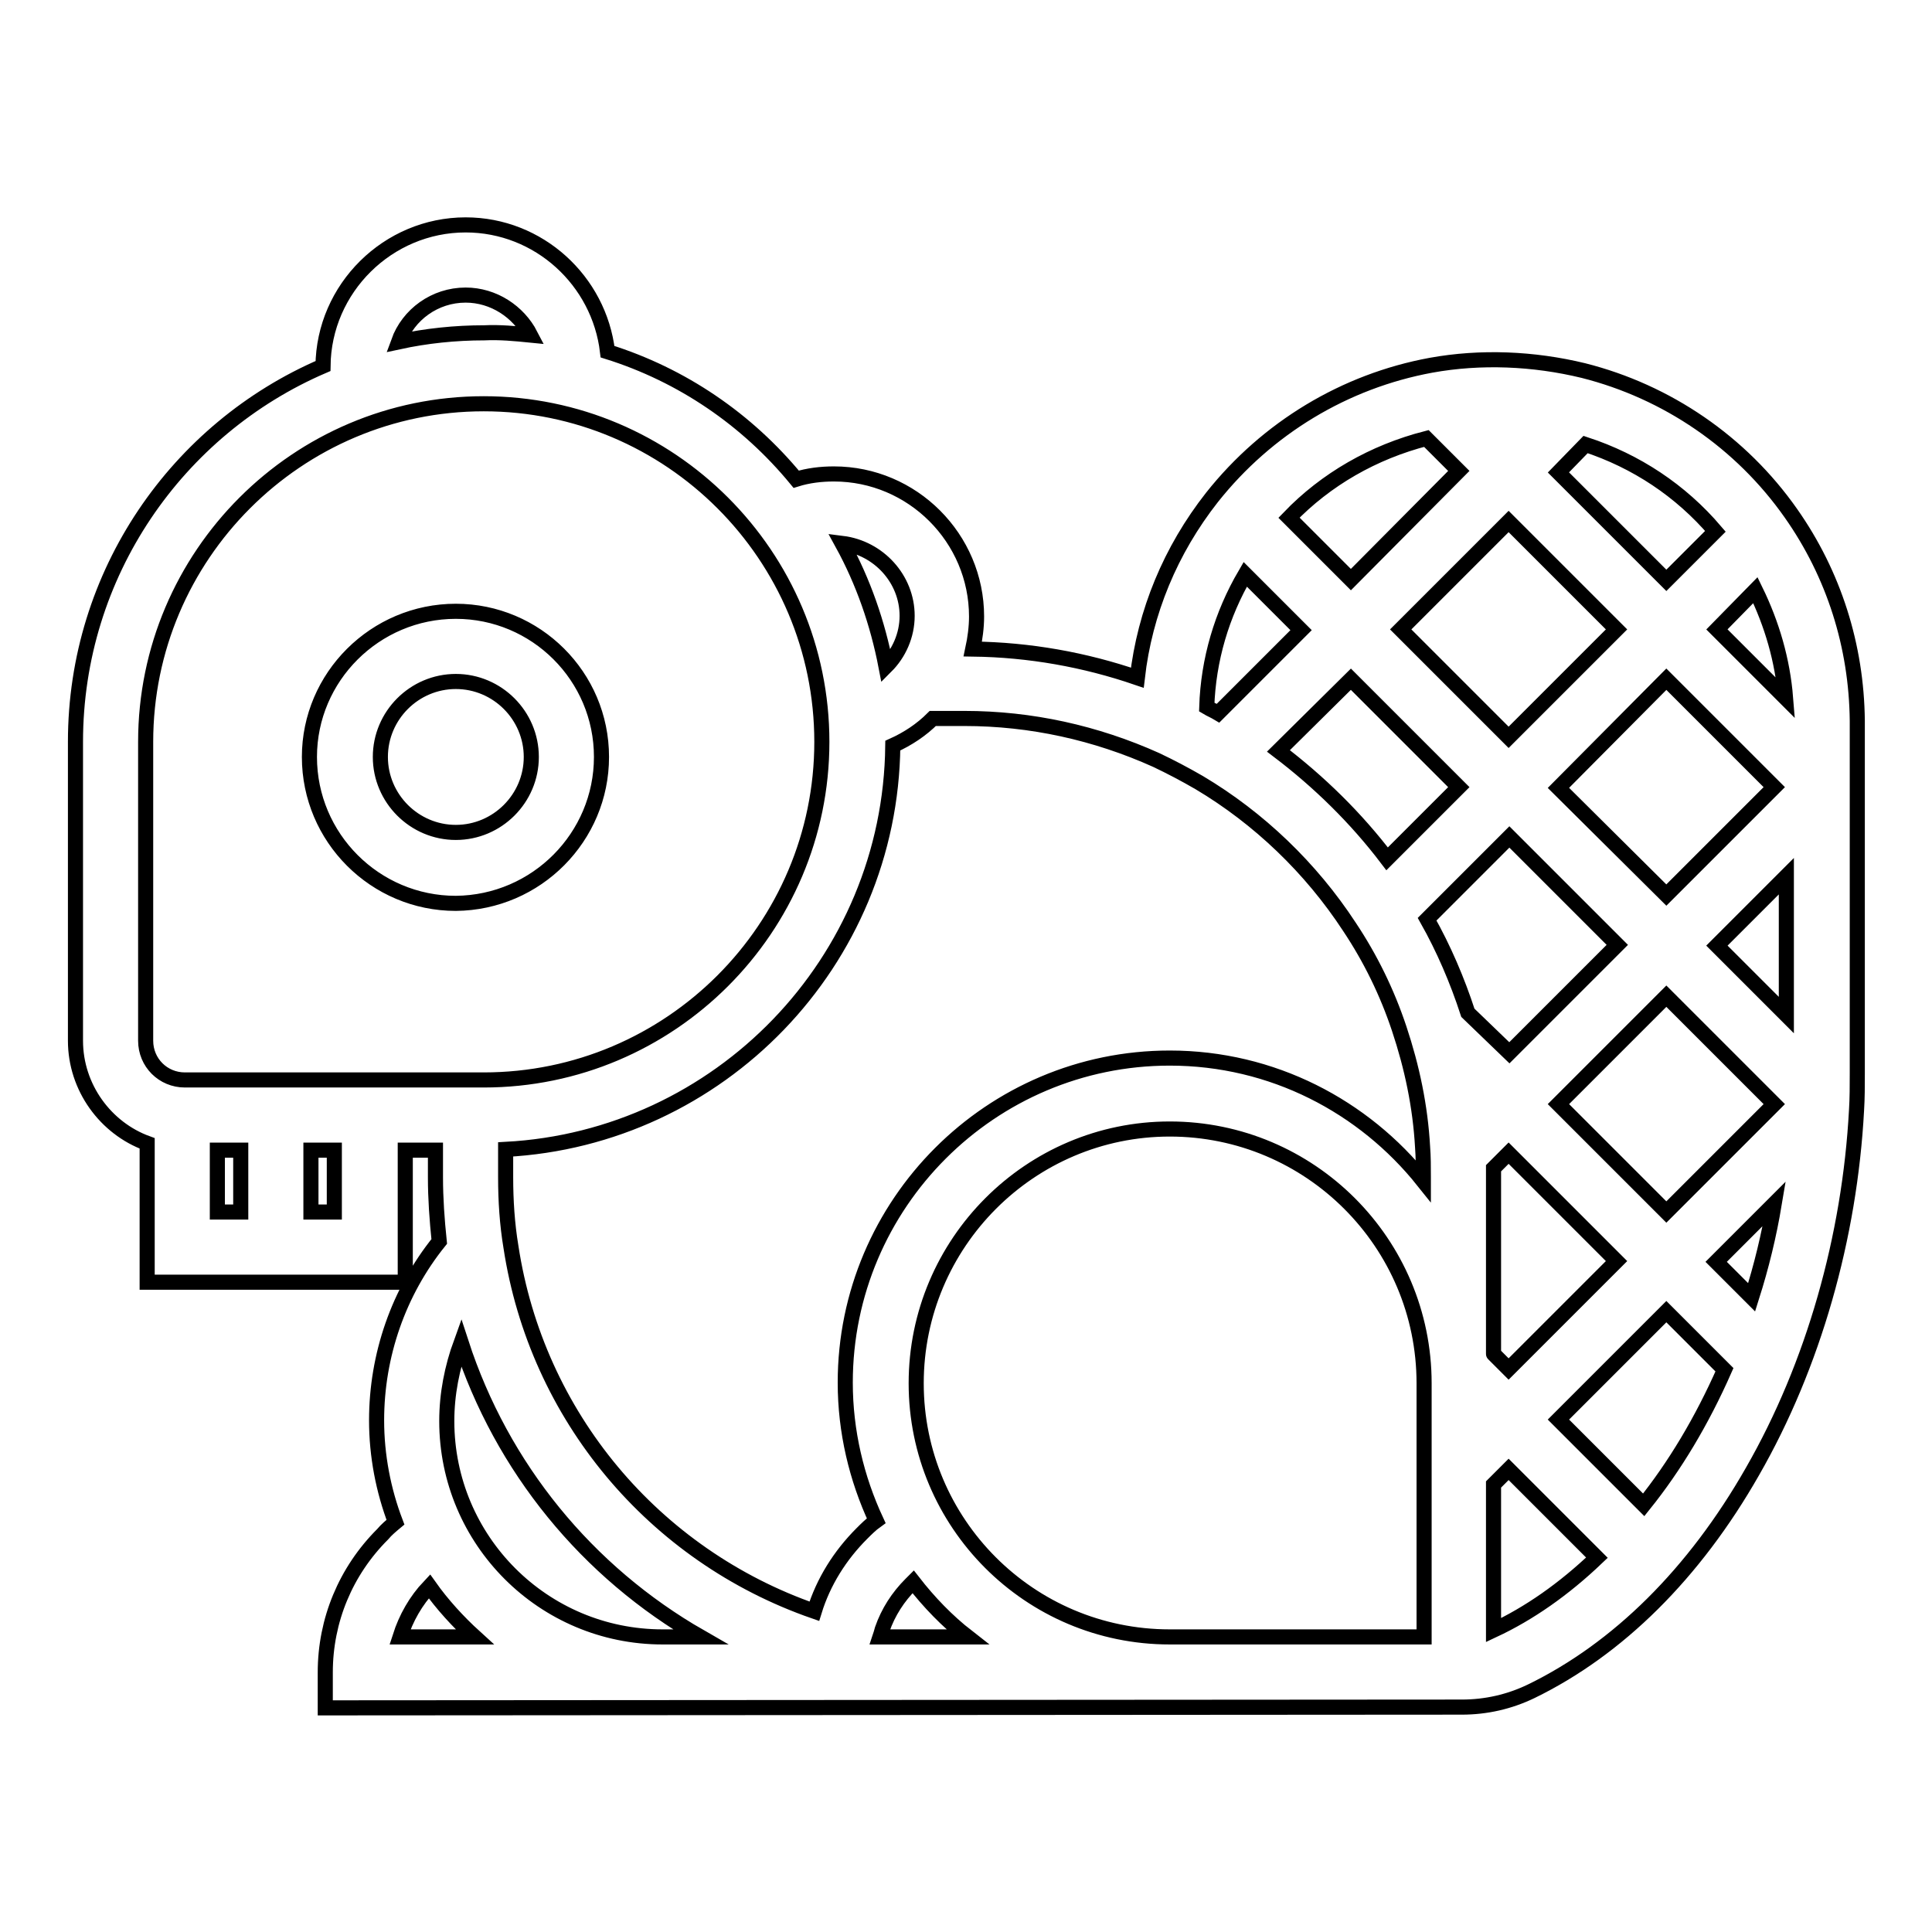 <?xml version="1.0" encoding="utf-8"?>
<!-- Svg Vector Icons : http://www.onlinewebfonts.com/icon -->
<!DOCTYPE svg PUBLIC "-//W3C//DTD SVG 1.1//EN" "http://www.w3.org/Graphics/SVG/1.1/DTD/svg11.dtd">
<svg version="1.1" xmlns="http://www.w3.org/2000/svg" xmlns:xlink="http://www.w3.org/1999/xlink" x="0px" y="0px" viewBox="0 0 256 256" enable-background="new 0 0 256 256" xml:space="preserve">
<g> <path stroke-width="2" fill-opacity="0" stroke="#000000"  d="M237.3,68c-6.6-9.4-16.4-16.1-27.5-18.9c-6.6-1.6-13.6-1.9-20.2-0.7c-11.4,2.1-21.7,8.3-29,17.5 c-5.5,7-8.9,15.2-9.9,23.9c-7-2.4-14.3-3.7-21.8-3.8c0.3-1.4,0.5-2.9,0.5-4.3c0-10.4-8.5-18.9-18.9-18.9c-1.7,0-3.4,0.2-5,0.7l0,0 C99,55.6,90.4,49.7,80.5,46.6l0,0c-1.1-9.4-9.1-16.8-18.8-16.8c-10.3,0-18.8,8.4-18.9,18.7l0,0C23.5,56.8,10,76,10,98.3v39.6 c0,6.2,4,11.6,9.5,13.6v18.4h34.2v-17.5h4v3.6c0,2.8,0.2,5.6,0.5,8.5c-5.4,6.7-8.3,15.1-8.3,23.7c0,4.7,0.9,9.3,2.5,13.5l0,0 c-0.6,0.5-1.2,1-1.7,1.6c-4.9,4.9-7.6,11.4-7.6,18.3v4.7l150.6-0.1c3.2,0,6.3-0.7,9.2-2.1c11.5-5.6,21.6-15.6,29.3-29.1 c8.1-14.1,12.9-31.1,13.8-47.9c0.1-1.6,0.1-3.2,0.1-4.9V95.5C246,85.6,243,76.1,237.3,68z M232.6,78.2c2.2,4.5,3.6,9.3,4,14.3 l-9.1-9.1L232.6,78.2z M183.8,113.8c-4.1-5.4-9-10.2-14.4-14.3L179,90l14.3,14.3L183.8,113.8L183.8,113.8z M197.9,154.8l2-2 l14.3,14.3l-14.3,14.3l-2-2C197.9,179.6,197.9,155.2,197.9,154.8L197.9,154.8z M194.5,134.2c-1.4-4.3-3.2-8.5-5.4-12.4l10.9-10.9 l14.3,14.3l-14.3,14.3L194.5,134.2z M206.5,104.4L220.8,90l14.3,14.3l-14.3,14.3L206.5,104.4z M210.1,58.9 c6.7,2.2,12.6,6.1,17.2,11.5l-6.5,6.5l-14.3-14.3L210.1,58.9z M199.9,69.1l14.3,14.3l-14.3,14.3l-14.3-14.3L199.9,69.1z M189,58.1 l4.3,4.3L179,76.8l-8.2-8.2C175.7,63.5,182,59.9,189,58.1L189,58.1z M165,76.1l7.4,7.4l-11,11c-0.5-0.3-1-0.5-1.5-0.8 C160.1,87.4,161.9,81.4,165,76.1L165,76.1z M120.2,81.6c0,2.6-1.1,5-2.8,6.7v0c-1.1-5.7-3-11.2-5.8-16.3 C116.4,72.6,120.2,76.7,120.2,81.6z M61.7,39.1c3.7,0,7,2.2,8.6,5.3c-2-0.2-4.1-0.4-6.1-0.3c-3.9,0-7.7,0.4-11.4,1.2 C54.1,41.7,57.6,39.1,61.7,39.1z M28.8,152.4h3.1v8.2h-3.1V152.4z M44.3,160.6h-3.1v-8.2h3.1V160.6z M24.5,143.1 c-2.9,0-5.2-2.3-5.2-5.2V98.3c0-24.7,20.1-44.8,44.8-44.8c24.7,0,44.8,20.1,44.8,44.8c0,24.7-20.1,44.8-44.8,44.8H24.5z  M87.8,216.9c-15.8,0-28.6-12.8-28.6-28.6c0-3.6,0.7-7.1,1.9-10.4c5.4,16.6,16.7,30.4,31.7,39H87.8z M56.9,210.2 c1.7,2.4,3.8,4.7,6,6.7H53C53.8,214.4,55.1,212.1,56.9,210.2z M121.1,216.9h-4.5c0.1-0.3,0.2-0.6,0.3-1v0c0.8-2.3,2.1-4.3,3.8-6 c0.1-0.1,0.2-0.2,0.3-0.3c2.1,2.7,4.5,5.2,7.2,7.3H121.1z M188.6,216.9H155c-18.6,0-33.6-15.1-33.6-33.6 c0-18.6,15.1-33.7,33.6-33.7c18.6,0,33.7,15.1,33.7,33.7V216.9L188.6,216.9z M155,140.2c-23.7,0-43,19.3-43,43 c0,6.5,1.5,12.7,4.1,18.3c-0.7,0.5-1.3,1.1-1.9,1.7c-2.9,2.9-5.1,6.4-6.3,10.3c-21.3-7.4-36.8-25.9-40.2-48.3 c-0.5-3-0.7-6.1-0.7-9.2v-3.7c28.3-1.5,51-24.8,51.3-53.5v0c2-0.9,3.8-2.1,5.3-3.6h4.2c8.8,0,17.4,1.9,25.4,5.5 c1.9,0.9,3.8,1.9,5.7,3c7.9,4.7,14.8,11.3,19.9,19.1c2.8,4.2,5,8.7,6.6,13.5c1.7,5.1,2.8,10.3,3.1,15.7c0.1,1.3,0.1,2.6,0.1,4v0.5 C180.7,146.6,168.6,140.2,155,140.2z M197.9,216v-19.3l2-2l11.7,11.7C207.2,210.6,202.6,213.8,197.9,216L197.9,216z M217.8,199.4 l-11.3-11.3l14.3-14.3l7.7,7.7C225.5,188.3,221.9,194.3,217.8,199.4z M232.1,171.9l-4.7-4.7l7.7-7.7 C234.4,163.7,233.4,167.8,232.1,171.9L232.1,171.9z M220.8,160.6l-14.3-14.3l14.3-14.3l14.3,14.3L220.8,160.6z M236.7,134.5 l-9.2-9.2l9.2-9.2V134.5z M79.7,100.3c0-10.7-8.7-19.3-19.3-19.3c-10.7,0-19.4,8.7-19.4,19.3c0,10.7,8.7,19.4,19.4,19.4 C71.1,119.6,79.7,110.9,79.7,100.3L79.7,100.3z M60.4,110.3c-5.5,0-10-4.5-10-10c0-5.5,4.5-10,10-10c5.5,0,10,4.5,10,10 C70.4,105.8,65.9,110.3,60.4,110.3z"/></g>
</svg>